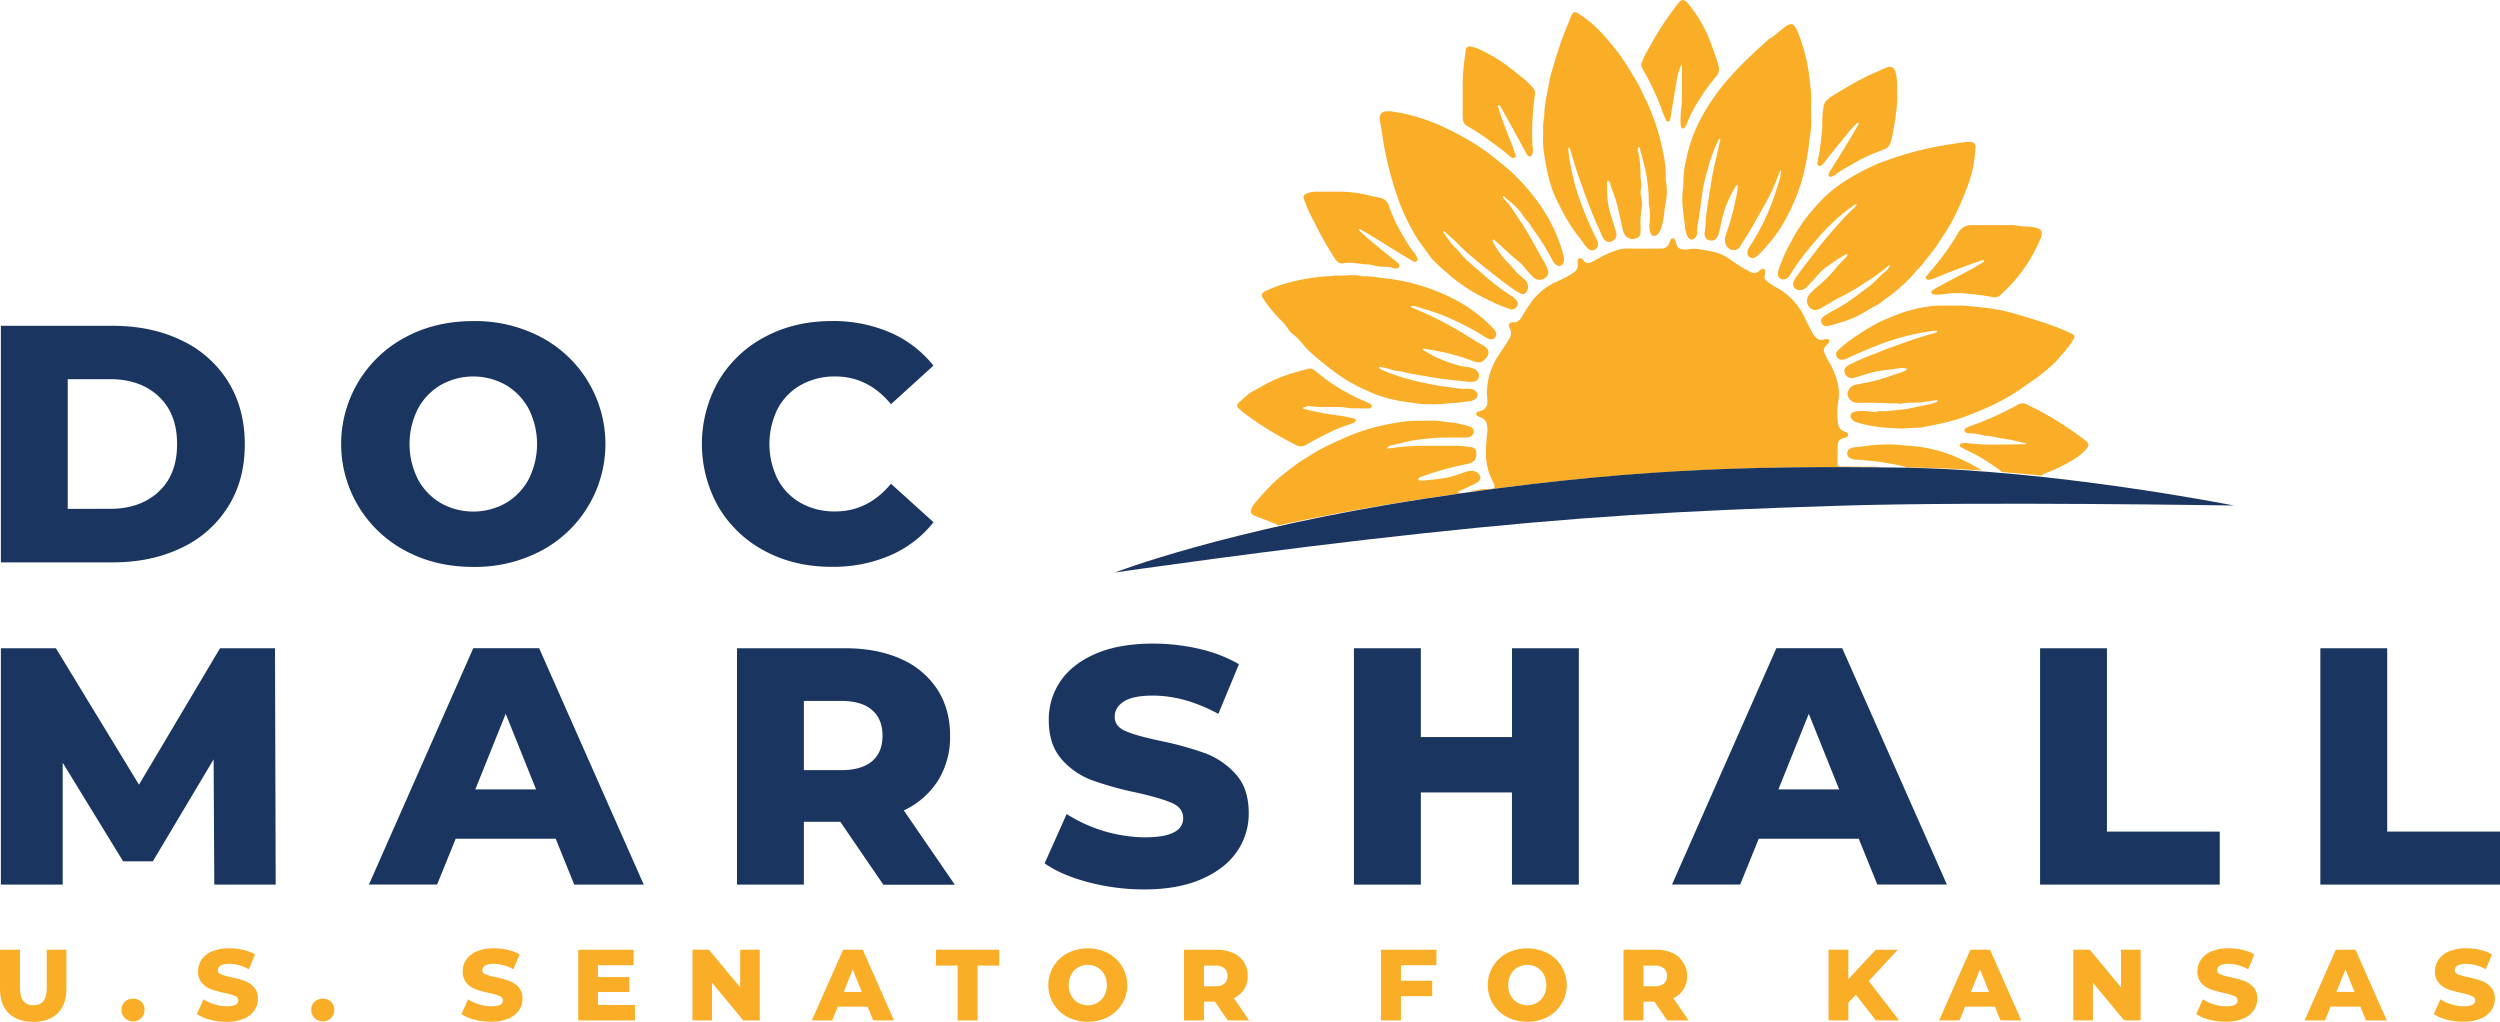 <svg xmlns="http://www.w3.org/2000/svg" id="Layer_1" data-name="Layer 1" viewBox="0 0 1200 490.48"><defs><style>.cls-1{fill:#faae27;}.cls-2{fill:#193560;}</style></defs><path class="cls-1" d="M951.52,225.86l-.47-.24c-2.59-1.5-5.16-3.07-7.88-4.32a76.75,76.75,0,0,0-10.47-4.25,67.12,67.12,0,0,0-17-3.12c-1,0-2-.18-3-.26-1.33-.12-2.65-.31-4-.32a80.39,80.39,0,0,0-11,.46c-2.41.31-4.83.7-7.26.86a5.55,5.55,0,0,0-2.54.75,2.58,2.58,0,0,0,0,4.42,6.64,6.64,0,0,0,2.18.75c.75.14,1.55,0,2.32.12,3.09.29,6.18.55,9.26.92,2.2.27,4.38.69,6.57,1.08,1.85.34,3.7.73,5.54,1.12a4.62,4.62,0,0,1,.92.43l-.27.14,2.79,0C928.51,224.58,940,225.09,951.52,225.86Z"></path><path class="cls-1" d="M902.89,224.28l-1.38-.18a16.87,16.87,0,0,0-2.66-.11c-4.33,0-8.66,0-13-.06-.88,0-1.77,0-2.66-.08a1.18,1.18,0,0,1-1.2-1.31q0-4.32.12-8.66a6.66,6.66,0,0,1,.11-1,2.74,2.74,0,0,1,1.75-2.25c.62-.24,1.26-.42,1.89-.65.89-.32,1.27-.76,1.23-1.36a1.41,1.41,0,0,0-1-1.21,1.66,1.66,0,0,0-.31-.12c-2.55-.69-3.53-2.62-3.66-5a38.56,38.56,0,0,1,.19-9.3c1.12-6-.44-11.44-3-16.72-.78-1.59-1.73-3.1-2.57-4.66-.36-.69-.66-1.41-1-2.12a3,3,0,0,1,.58-3.4c.45-.48.92-1,1.35-1.47s.55-1.21.28-1.5a1.5,1.5,0,0,0-1.22-.39,3.66,3.66,0,0,0-1,.16c-2.14.79-3.64-.16-4.9-1.77a8.35,8.35,0,0,1-.93-1.38c-1-2-2.08-3.92-3-5.92a34.47,34.47,0,0,0-4.36-7.46,32,32,0,0,0-10.14-8.5,30.94,30.94,0,0,1-4.63-3.23,2.1,2.1,0,0,1-.81-2.08,7.71,7.71,0,0,0,.29-2.62c-.12-.66-1-1.21-1.5-.87a18.85,18.85,0,0,0-1.87,1.35,2.69,2.69,0,0,1-2.81.48,21.19,21.19,0,0,1-2.12-1,82.49,82.49,0,0,1-9-5.69,19.82,19.82,0,0,0-6.6-3.07,67.69,67.69,0,0,0-7.51-1.44,16.25,16.25,0,0,0-5.94,0,5.47,5.47,0,0,1-3.27-.29,2.71,2.71,0,0,1-1.82-1.8c-.19-.63-.36-1.28-.58-1.91s-.48-1.32-1.29-1.3-1.06.71-1.33,1.32a9.47,9.47,0,0,0-.37.93,3.77,3.77,0,0,1-3.82,2.65c-1.44,0-2.88.07-4.33.06q-6,0-12-.06a15.52,15.52,0,0,0-5.23.87,47.46,47.46,0,0,0-8.49,3.8c-1.34.78-2.73,1.48-4.13,2.15a2.21,2.21,0,0,1-2.47-.42c-.82-.66-1.42-2.15-2.63-1.68-1.43.57-.72,2.14-.79,3.28a4.18,4.18,0,0,1-1.56,3.18,18.31,18.31,0,0,1-1.63,1.14,57.32,57.32,0,0,1-7.4,3.79,29.36,29.36,0,0,0-11.51,9.32,66.08,66.08,0,0,0-4.56,7c-1,1.87-2.39,3.2-4.73,3a2.17,2.17,0,0,0-.66.11,1.42,1.42,0,0,0-1,1.79,6.57,6.57,0,0,0,.49,1.23,4.5,4.5,0,0,1-.22,4.46q-.71,1.32-1.53,2.58c-1.14,1.77-2.37,3.49-3.48,5.28a34,34,0,0,0-4.64,9.91,31.57,31.57,0,0,0-1,11.85,5.91,5.91,0,0,1,0,1.33,4.12,4.12,0,0,1-3.32,4,12.41,12.41,0,0,0-1.56.52,1.06,1.06,0,0,0-.12,1.7,9.37,9.37,0,0,0,1.78.85,4.4,4.4,0,0,1,3.1,4,12.89,12.89,0,0,1,0,4,67.52,67.52,0,0,0-.51,8.63,28,28,0,0,0,3.1,13.83c1.8,3.68,1.38,3.89-2.38,3.9a22.64,22.64,0,0,0-6.23.82,25.64,25.64,0,0,1-7.55,1.09c-.13,0-.27-.25-.37-.41s.08-.21.16-.25c2.11-1,4.23-1.94,6.33-2.94a22.17,22.17,0,0,0,2.92-1.58,2.43,2.43,0,0,0,.43-4,4.09,4.09,0,0,0-2.92-1.41,7.79,7.79,0,0,0-3,.42c-1.27.42-2.54.8-3.79,1.26-5.27,2-10.82,2.36-16.33,2.93a12.18,12.18,0,0,1-2,0c-.51,0-1.06-.5-.9-.74a2,2,0,0,1,.66-.7,6.34,6.34,0,0,1,1.23-.5,149.29,149.29,0,0,1,21.81-6c3.11-.53,4.57-2.64,4.14-5.73a2.29,2.29,0,0,0-2.11-2.21A47.18,47.18,0,0,0,700,214c-5.88,0-11.77,0-17.65,0a108.19,108.19,0,0,0-15.25,1.18,14.53,14.53,0,0,1-1.62.08,6,6,0,0,1,3.54-1.76c3.68-.82,7.3-1.87,11.06-2.37A117.06,117.06,0,0,1,694.31,210c3,0,6,0,9,0a5.15,5.15,0,0,0,2.59-.49,2.65,2.65,0,0,0,1.47-2.43A2.15,2.15,0,0,0,706,205a13.62,13.62,0,0,0-2.19-.78c-1.51-.38-3-.66-4.54-1.06-2.17-.57-4.43-.38-6.6-.81a24.86,24.86,0,0,0-5.3-.44c-4.76.1-9.52-.12-14.29.57a115.48,115.48,0,0,0-13.69,2.72,104.27,104.27,0,0,0-15.93,5.82c-3,1.38-6.05,2.78-9,4.29-1.78.9-3.47,2-5.16,3-2.35,1.47-4.78,2.85-7,4.53-2.63,2-5.32,4-7.89,6.11-4.65,3.85-8.5,8.42-12.42,12.95a5.19,5.19,0,0,0-.55.83c-1.44,2.61-1.8,4,1.79,5.24,2.92,1.05,5.81,2.21,8.7,3.34a7.73,7.73,0,0,1,1.16.64.34.34,0,0,1,.14.28v.07c19.21-4.21,41.37-8.47,66.28-12.31C771.38,225.89,832.89,223.7,902.89,224.28Z"></path><path class="cls-1" d="M980.26,228.21a2.52,2.52,0,0,1,1.61-1.07,83.17,83.17,0,0,0,11.72-5.56,28.45,28.45,0,0,0,7.63-5.83c1.68-1.79,1.61-2.77-.3-4.39-.26-.22-.54-.4-.81-.6a159.71,159.71,0,0,0-20.08-13c-2.34-1.27-4.76-2.39-7.13-3.6a4.29,4.29,0,0,0-4.4.11,140.7,140.7,0,0,1-22.13,10,22.74,22.74,0,0,0-3,1.39c-.55.29-.47,1.34,0,1.74a3.11,3.11,0,0,0,1.87.6,21.24,21.24,0,0,1,7.2,1.14c3.35,0,6.54,1.12,9.83,1.52s6.72,1.42,10.08,2.09c.08,0,.14.15.21.25-.15.09-.31.26-.46.26-9-.07-18,.59-26.95-.46a7.79,7.79,0,0,0-4,.21c-.24.09-.41.47-.51.76a.67.67,0,0,0,.22.58c1.15.67,2.29,1.37,3.49,1.92a85.63,85.63,0,0,1,14,8.32c.55.38,1.09.77,1.62,1.18a5.78,5.78,0,0,1,.7.7.44.44,0,0,1,.06.1c6.53.51,13,1.1,19.42,1.74A.17.17,0,0,1,980.26,228.21Z"></path><path class="cls-1" d="M948.07,72.58a56.2,56.2,0,0,1-3.21,15.6A134,134,0,0,1,937.59,105c-2,4.09-4.69,7.79-7.1,11.64-2.24,3.59-5.13,6.68-7.62,10.08a19.48,19.48,0,0,1-1.54,1.75,23.18,23.18,0,0,0-1.62,1.67,57.21,57.21,0,0,1-8.44,8.46,45.24,45.24,0,0,1-4.66,3.75c-2,1.26-3.57,3-5.67,4.06-2.46,1.28-4.81,2.76-7.22,4.13-5,2.84-10.42,4.39-15.89,5.86a3.52,3.52,0,0,1-1.32.16,2.55,2.55,0,0,1-2.24-1.73,2.3,2.3,0,0,1,.55-2.47,6.45,6.45,0,0,1,1.31-1c1.32-.81,2.65-1.63,4-2.34a80.1,80.1,0,0,0,11.2-7.18c1.69-1.26,3.35-2.56,5.07-3.77,3.28-2.32,5.75-5.55,8.91-8A10.64,10.64,0,0,0,907,128c.11-.14.09-.39.13-.59-.19,0-.47-.09-.57,0a80.32,80.32,0,0,1-11.29,8.21,102.43,102.43,0,0,1-11.44,6.78c-3,1.43-5.8,3.27-8.69,4.92a14.91,14.91,0,0,1-2.06,1.07,3.73,3.73,0,0,1-4.33-.68,4.5,4.5,0,0,1-1.18-4.6,5.26,5.26,0,0,1,1.35-2.27c1-1,2-2.08,3.13-3a61.9,61.9,0,0,0,9.16-9.15c1.38-1.73,3-3.23,4.56-4.86a10.82,10.82,0,0,0,1-1.32.34.34,0,0,0,0-.31c-.17-.11-.44-.3-.55-.24-2,1.19-4,2.31-5.94,3.65-1.18.82-2.29,1.74-3.52,2.5a12,12,0,0,0-2.31,1.9c-2.13,2.24-4.23,4.53-6.3,6.84a7,7,0,0,1-2.56,2.08,3.94,3.94,0,0,1-2.6.18,2.79,2.79,0,0,1-2.07-3.85,9.51,9.51,0,0,1,1.28-2.31c1.76-2.42,3.52-4.85,5.36-7.2,3.55-4.55,7-9.23,10.79-13.52s7.41-8.57,11.57-12.43a12.33,12.33,0,0,0,1.25-1.52s0-.21-.08-.26a.32.32,0,0,0-.29-.06,56.3,56.3,0,0,0-4.89,3.43,109.79,109.79,0,0,0-10.51,9.72c-5.46,6.13-10.85,12.32-15.21,19.33-.52.85-1.1,1.67-1.69,2.48a2.93,2.93,0,0,1-2.3,1.15,2.42,2.42,0,0,1-2.81-2.53,7.16,7.16,0,0,1,.52-2.59,77.06,77.06,0,0,1,5.73-12.74,80,80,0,0,1,7.65-12.09c4.12-5.09,8.41-10,13.72-14A88.86,88.86,0,0,1,892.22,83c2.55-1.35,5.12-2.67,7.75-3.84,2.12-1,4.35-1.65,6.53-2.46a150.69,150.69,0,0,1,24.42-6.55c4.14-.8,8.32-1.35,12.49-2a10.67,10.67,0,0,1,2.33,0,2.38,2.38,0,0,1,2.49,2.84C948.2,71.48,948.12,72,948.07,72.58Z"></path><path class="cls-1" d="M666.53,53.27c2.4.41,4.82.72,7.2,1.23A94.57,94.57,0,0,1,690.81,60a144.89,144.89,0,0,1,17.32,9.2,90.69,90.69,0,0,1,10.75,7.85,99.19,99.19,0,0,1,10.67,9.5A113.35,113.35,0,0,1,737.48,96a83.83,83.83,0,0,1,5.82,8.89,78.57,78.57,0,0,1,7.07,17.19,8.56,8.56,0,0,1,.31,3.3,2.43,2.43,0,0,1-1.47,2.06,2,2,0,0,1-2.19-.22,7.59,7.59,0,0,1-2-2.61,118.72,118.72,0,0,0-6.13-10.29c-1.37-2.14-3.06-4.07-4.27-6.32a13.69,13.69,0,0,0-1.44-1.82c-.7-.86-1.44-1.69-2.06-2.61a28.78,28.78,0,0,0-6.57-7c-1-.74-1.81-1.62-2.72-2.42a.34.34,0,0,0-.31,0,1,1,0,0,0-.14.56,1.38,1.38,0,0,0,.36.55c3,3,5.16,6.64,7.53,10.12,3.89,5.7,7.1,11.78,10.42,17.81.48.87,1,1.71,1.53,2.57a16.24,16.24,0,0,1,1.75,4,2.89,2.89,0,0,1-1.14,3.51,4.23,4.23,0,0,1-5.75-.15,39.34,39.34,0,0,1-3.65-3.88,23.42,23.42,0,0,0-4.71-4.67,14.36,14.36,0,0,1-1.26-1.08l-8.6-7.84a4.12,4.12,0,0,0-.79-.6.85.85,0,0,0-.57.09c-.06,0-.08.19-.09.29a.68.68,0,0,0,.06.32,41.54,41.54,0,0,0,6.56,9.58,49.69,49.69,0,0,1,4.25,4.68,19.26,19.26,0,0,0,2.42,2.26,34.22,34.22,0,0,1,2.89,2.75,4.47,4.47,0,0,1-.21,5.54,1.9,1.9,0,0,1-2.13.51,17.48,17.48,0,0,1-2.32-1.28c-4.19-2.72-8.11-5.82-12-8.9-3.22-2.53-6.44-5.08-9.54-7.76a72.76,72.76,0,0,1-5.87-5.39c-2.26-2.42-4.87-4.52-7.33-6.75a.32.32,0,0,0-.31-.06.33.33,0,0,0-.13.55c2,2.67,3.67,5.56,6.19,7.8a26.79,26.79,0,0,1,2,2.26,42,42,0,0,0,2.92,3.18c3.06,2.74,6.19,5.39,9.27,8.1a120.66,120.66,0,0,0,11.69,8.8,14.64,14.64,0,0,1,3.08,2.52,2.19,2.19,0,0,1,.35,2.75c-.79,1.25-1.9,2-3,1.58a60.51,60.51,0,0,1-6.54-2.46c-3.62-1.68-7.25-3.37-10.71-5.36a76,76,0,0,1-13.22-9.49,79,79,0,0,1-6.61-6.06,16.47,16.47,0,0,1-1.75-2c-1.72-2.72-3.89-5.11-5.61-7.85a93.66,93.66,0,0,1-9.1-18.08,171.31,171.31,0,0,1-5.05-16.54,151.49,151.49,0,0,1-3.28-16.64c-.23-1.76-.58-3.51-.87-5.26a14.55,14.55,0,0,1-.26-2,3,3,0,0,1,3-3.25c.44,0,.89,0,1.33,0Z"></path><path class="cls-1" d="M936,146.68h4c4.44,0,8.83.67,13.24,1.08a83.7,83.7,0,0,1,15.91,3.43c8.19,2.43,16.39,4.84,24.17,8.46.5.24,1,.43,1.5.71a1.64,1.64,0,0,1,.61,2.31,39.49,39.49,0,0,1-4.33,5.89c-1,1.18-2,2.36-3,3.52a24,24,0,0,1-1.82,1.94,85.67,85.67,0,0,1-9.43,7.89c-2.76,1.85-5.45,3.82-8.21,5.68a99,99,0,0,1-16.12,8.62c-2.64,1.14-5.31,2.22-8,3.27-7.18,2.82-14.69,4.29-22.22,5.68a19.64,19.64,0,0,1-2.32.16l-7,.37a1.84,1.84,0,0,1-.33,0c-3.1-.17-6.21-.25-9.29-.55-2.54-.25-5-.71-7.55-1.19-1.63-.32-3.22-.83-4.81-1.3a4.51,4.51,0,0,1-2.36-1.76,1.9,1.9,0,0,1,.6-2.86,6,6,0,0,1,2.56-.67,23.67,23.67,0,0,1,5.64.18,8.54,8.54,0,0,0,3.63,0,6.15,6.15,0,0,1,1.65-.19c3.57.2,7.06-.6,10.6-.79a22.92,22.92,0,0,0,3.28-.55c3.37-.68,6.74-1.35,10.1-2.1a23.75,23.75,0,0,0,3.15-1.05c.14,0,.2-.34.29-.53a6.19,6.19,0,0,0-.6-.23.91.91,0,0,0-.33,0c-2.52.36-5,.75-7.57,1.06a30.5,30.5,0,0,1-3.32.16,23.57,23.57,0,0,0-5.3.37,3.3,3.3,0,0,1-1.32.1c-2-.41-4-.1-6-.22-4.66-.29-9.32-.3-14-.21a4.67,4.67,0,0,1-4.62-3.14,2.74,2.74,0,0,1-.08-2.26,4.88,4.88,0,0,1,3.52-3.24c1-.21,2-.43,2.94-.6a80.61,80.61,0,0,0,13.83-3.61c2-.71,4-1.31,6-2a14.68,14.68,0,0,0,2-1.07c.06,0,.07-.2,0-.29a.36.36,0,0,0-.17-.24,8.4,8.4,0,0,0-3.63-.11c-3.83.59-7.71.81-11.51,1.64-2.62.57-5.12,1.45-7.67,2.22a24.15,24.15,0,0,1-2.88.81,3.71,3.71,0,0,1-3.83-2.06,2.73,2.73,0,0,1,.61-3.34,8.33,8.33,0,0,1,2-1.24,102.6,102.6,0,0,1,11.91-5.11c.74-.24,1.42-.62,2.15-.9,2-.76,3.93-1.53,5.91-2.24,6.78-2.46,13.58-4.86,20.54-6.76a3.72,3.72,0,0,0,.92-.38c.13-.09.17-.32.23-.5a.51.51,0,0,0-.28-.15,9.11,9.11,0,0,0-1.65,0,115.3,115.3,0,0,0-22.61,5.43q-9.4,3.39-18.42,7.65a6.46,6.46,0,0,1-2.52.79,2.75,2.75,0,0,1-2.77-1.47,2.45,2.45,0,0,1,.56-3,59.44,59.44,0,0,1,5.61-4.68,123.91,123.91,0,0,1,12.34-7.87,85.76,85.76,0,0,1,7.87-3.6,70.41,70.41,0,0,1,19.23-5.13c2.86-.3,5.76-.19,8.65-.26Z"></path><path class="cls-1" d="M854.7,81.7A33.25,33.25,0,0,0,852.89,86a96.24,96.24,0,0,1-6,12.6c-2.15,3.62-4.11,7.36-6.25,11-1.68,2.87-3.52,5.65-5.26,8.49a3.42,3.42,0,0,1-3.56,1.93,4.14,4.14,0,0,1-3.48-2.74,6,6,0,0,1-.17-3.61,26.8,26.8,0,0,1,.89-2.85,123,123,0,0,0,5.18-21.32.72.72,0,0,0-.18-.59c-.35-.2-.65.05-.82.34a52.62,52.62,0,0,0-6.73,16.2c-.41,2-.85,3.9-1.3,5.85a13.1,13.1,0,0,1-.58,1.91,3.52,3.52,0,0,1-4.35,2.11,2.44,2.44,0,0,1-1.53-1.19,3.8,3.8,0,0,1-.48-2.88,35.45,35.45,0,0,0,.49-5.62c.19-2.43.54-4.85.9-7.26.52-3.51,1.12-7,1.67-10.51q.92-5.76,2.27-11.42c.78-3.23,1.48-6.48,2.21-9.7-.71-.41-.81.18-1,.49a74.68,74.68,0,0,0-4.68,12.45c-.85,3-1.68,6-2.35,9-.5,2.27-.66,4.6-1.06,6.9-.68,3.93-.93,7.92-1.8,11.83a25.78,25.78,0,0,0-.26,4.32,3.73,3.73,0,0,1-1.5,2.85,1.69,1.69,0,0,1-2.39-.14,4.77,4.77,0,0,1-.93-1.36,13.51,13.51,0,0,1-1-3.48c-.22-3-.71-5.94-1-8.93a41,41,0,0,1,0-10.26A13.1,13.1,0,0,0,808,87.7a47.39,47.39,0,0,1,1.31-10.87,73.31,73.31,0,0,1,4.41-14.28,81.74,81.74,0,0,1,5-9.75A99.42,99.42,0,0,1,828.64,39a155.8,155.8,0,0,1,10.78-11.32c3-2.93,6.18-5.73,9.28-8.58a2.59,2.59,0,0,1,.51-.43c2.79-1.45,4.9-3.8,7.4-5.63,3-2.23,4.27-2,5.89,1.35.34.69.62,1.42.9,2.14a87.86,87.86,0,0,1,4.07,14.05c.43,2.06.78,4.14,1,6.24.42,3.85,1.07,7.68.9,11.59-.12,3,0,6,0,9a41.93,41.93,0,0,1-.61,8.29c-.43,2.17-.46,4.42-.86,6.58A130.06,130.06,0,0,1,865.07,86a95,95,0,0,1-7.56,18.45,62.29,62.29,0,0,1-8.4,12.35,67.36,67.36,0,0,1-4.68,5.17,14.76,14.76,0,0,1-1.82,1.44,2.19,2.19,0,0,1-2.51.19,2.72,2.72,0,0,1-1.34-2.83,3.68,3.68,0,0,1,.41-1.25c.36-.69.79-1.34,1.21-2a108.91,108.91,0,0,0,10.49-21.13C852,93.25,853,90.08,854,86.9c.48-1.58.7-3.24,1-4.87C855.05,82,854.9,81.9,854.7,81.7Z"></path><path class="cls-1" d="M740.67,66.2c.11-4-.21-7,.57-10-.09-5.49,1.37-10.76,2.24-16.12a48.91,48.91,0,0,1,1.39-5.83q1.68-5.74,3.52-11.45c1.25-3.91,2.72-7.74,4.35-11.51.44-1,.76-2.09,1.19-3.11a10.77,10.77,0,0,1,.94-1.74,1.51,1.51,0,0,1,1.8-.47,16.75,16.75,0,0,1,2,1.21,58.62,58.62,0,0,1,11,9.59c2.36,2.79,4.81,5.5,7,8.44,3.34,4.45,6.14,9.22,9,14a34,34,0,0,1,2,3.85c1,2.22,2.16,4.37,3.16,6.59a104.92,104.92,0,0,1,7.37,23.11,52.2,52.2,0,0,1,1.37,13.19,4.21,4.21,0,0,0,.07,1,28,28,0,0,1-.2,10.91c-.68,3.59-.73,7.29-1.84,10.81a9.93,9.93,0,0,1-1.5,3.31,5.84,5.84,0,0,1-.92.94,1.9,1.9,0,0,1-2.82-.77,9.49,9.49,0,0,1-.65-4.56,28.07,28.07,0,0,0-.18-9.28A12.8,12.8,0,0,1,791.4,96a75.76,75.76,0,0,0-3-20c-.32-1.18-.58-2.37-1-3.53-.21-.67,0-1.63-1-1.85a2.65,2.65,0,0,0-.08,2.25A50.47,50.47,0,0,1,787.46,84a12,12,0,0,0,.12,2.33,12,12,0,0,1,0,4.62,8.55,8.55,0,0,0,.18,3.3,19.85,19.85,0,0,1,.07,7,37.32,37.32,0,0,0-.32,8,17.35,17.35,0,0,1-.16,3,2.65,2.65,0,0,1-1.62,2,4.58,4.58,0,0,1-6.33-2.46,22,22,0,0,1-.75-2.9c-.64-2.81-1.26-5.63-1.9-8.44a70.59,70.59,0,0,0-3.34-10.45c-.46-1.16-.32-2.65-1.7-3.35-.67,1.25-.25,2.59-.32,3.89a39.26,39.26,0,0,0,2.05,13.42c.77,2.55,1.59,5.08,2.28,7.65a3.32,3.32,0,0,1-1.65,4,3,3,0,0,1-4.14-.76,11.82,11.82,0,0,1-1.09-2c-1.4-3.14-2.84-6.27-4.15-9.45s-2.58-6.61-3.84-9.93c-.51-1.35-.92-2.73-1.43-4.08-2.14-5.6-3.92-11.32-5.52-17.1a11.6,11.6,0,0,0-.44-1.25.47.47,0,0,0-.22-.22c-.22-.08-.39,0-.39.34a10.23,10.23,0,0,0,0,1.66,110.3,110.3,0,0,0,6.53,26.08c2.07,5.39,4.36,10.68,6.92,15.86a10.18,10.18,0,0,1,.55,1.21,3.14,3.14,0,0,1-.88,3.62,2.78,2.78,0,0,1-3.65-.26,10.72,10.72,0,0,1-2.2-2.47c-.86-1.44-2-2.68-2.93-4a84.6,84.6,0,0,1-6.36-9.76q-2.43-4.55-4.59-9.23A55.94,55.94,0,0,1,742.86,83c-.89-3.77-1.45-7.63-2-11.48A43.69,43.69,0,0,1,740.67,66.2Z"></path><path class="cls-1" d="M686.53,194c-4.09.21-8.12-.59-12.19-1.16a65.35,65.35,0,0,1-13.22-3.26c-2.19-.79-4.3-1.77-6.43-2.73a75.14,75.14,0,0,1-11-6.12c-2.49-1.67-4.86-3.5-7.21-5.36s-4.82-3.91-7.14-6a33.27,33.27,0,0,1-3.69-3.82,31.36,31.36,0,0,0-5.37-5.43,7.67,7.67,0,0,1-2-2.23,26.23,26.23,0,0,0-3.83-4.58,68.31,68.31,0,0,1-7.8-9.5c-1.27-1.87-1.6-3.06,1.28-4.35,1.93-.86,3.9-1.62,5.87-2.36A88.1,88.1,0,0,1,630,133.36a47.39,47.39,0,0,1,7.61-.75c.77,0,1.55-.13,2.32-.21a6.12,6.12,0,0,1,1.31-.2c4,.46,8-.73,11.92.3a8.74,8.74,0,0,0,2,.12,34.1,34.1,0,0,1,6,.53c2.17.41,4.41.46,6.6.79a96.41,96.41,0,0,1,31.18,10.14,72.89,72.89,0,0,1,11.07,7.36,61.86,61.86,0,0,1,6.38,5.83,9.26,9.26,0,0,1,1.42,1.83,2.41,2.41,0,0,1-.16,2.81,2.38,2.38,0,0,1-2.68.87,7.13,7.13,0,0,1-1.79-.84,137,137,0,0,0-17.93-9.48c-5-2.24-10.22-3.67-15.4-5.3a4.48,4.48,0,0,0-2.29-.29.41.41,0,0,0-.25.2.33.33,0,0,0,.07.31,10,10,0,0,0,1.17.61,164.71,164.71,0,0,1,19.13,9.31c4.84,2.73,9.47,5.79,14.26,8.58.29.17.58.34.85.53,1.94,1.42,2.23,3.21.77,5.17a9.43,9.43,0,0,1-1.65,1.63,3.25,3.25,0,0,1-2.82.65,14,14,0,0,1-2.24-.63,97.18,97.18,0,0,0-17-4.75c-2.17-.44-4.36-.78-6.55-1.15a.3.3,0,0,0-.4.34.37.37,0,0,0,.15.27c1.91,1.12,3.79,2.32,5.77,3.32A69.72,69.72,0,0,0,701,175.64a14.52,14.52,0,0,0,2.63.39,14.63,14.63,0,0,1,3.85,1,3.82,3.82,0,0,1,2.12,2,2.9,2.9,0,0,1-2.3,4.21,18.28,18.28,0,0,1-4-.16c-1.43-.22-2.87-.27-4.3-.43-4-.46-7.93-.92-11.86-1.59-5-.86-10.08-1.6-15-2.87-2.93-.06-5.59-1.37-8.44-1.82-.21,0-.42-.13-.64-.16-.41-.05-.91-.28-1.12.24,0,.13.34.53.6.67a18.48,18.48,0,0,0,2.1,1,89.87,89.87,0,0,0,10.06,3.49,143.3,143.3,0,0,0,19.2,4c3.39.46,6.79,1.17,10.25,1a12,12,0,0,1,2,.1,3.82,3.82,0,0,1,2.08,1,2.27,2.27,0,0,1-.25,3.9,5.82,5.82,0,0,1-2.78,1c-2.54.29-5.06.72-7.61.84C693.87,193.68,690.24,194.25,686.53,194Z"></path><path class="cls-1" d="M625.31,195.73c.3.57.89.63,1.41.75a119.47,119.47,0,0,0,15.36,2.9c2.75.31,5.45,1,8.16,1.56a1,1,0,0,1,.61.71c0,.25-.19.59-.37.84a1.36,1.36,0,0,1-.57.34,28.58,28.58,0,0,1-2.78,1.09,69.86,69.86,0,0,0-11,4.66c-3.09,1.5-6.11,3.17-9.1,4.84a4.75,4.75,0,0,1-5,.2c-3-1.67-6.11-3.17-9.06-4.94A149.46,149.46,0,0,1,596.83,198a29,29,0,0,1-2.49-2.2,1.58,1.58,0,0,1-.11-2.13,3.05,3.05,0,0,1,.43-.51c2.31-1.89,4.32-4.13,7-5.52,2-1,3.88-2.17,5.82-3.24a72.36,72.36,0,0,1,13.87-5.58c2.12-.66,4.29-1.15,6.42-1.75a3.23,3.23,0,0,1,3.1.66c2.35,1.86,4.7,3.73,7.14,5.46a91.3,91.3,0,0,0,17.48,9.58,24,24,0,0,1,2.38,1.19,1.08,1.08,0,0,1,.56,1.11,1.38,1.38,0,0,1-1.16,1,8.18,8.18,0,0,1-1,0L650,196a13.89,13.89,0,0,1-2.33-.11c-3.63-.71-7.3-.48-10.95-.52a48.31,48.31,0,0,1-7.31-.34C627.83,194.78,627.81,194.86,625.31,195.73Z"></path><path class="cls-1" d="M956.35,108.05h9a11.91,11.91,0,0,1,2.32.17,29,29,0,0,0,6,.54,14.81,14.81,0,0,1,4.56.88,2.4,2.4,0,0,1,1.78,2.81,5.78,5.78,0,0,1-.27,1.3c-.17.52-.41,1-.62,1.54a74.52,74.52,0,0,1-13.19,20.61c-1.69,1.92-3.62,3.57-5.38,5.4a4.27,4.27,0,0,1-4.25,1.26,116.92,116.92,0,0,0-12.51-1.62,34.58,34.58,0,0,0-10,.18,23,23,0,0,1-5.3.22c-.56,0-1.15-.13-1.36-.75a1.16,1.16,0,0,1,.65-1.37c.75-.49,1.49-1,2.27-1.39,5.37-2.87,10.76-5.71,16.13-8.6,2-1.1,4-2.32,6-3.51a.59.59,0,0,0,.16-.56.7.7,0,0,0-.56-.26,6.25,6.25,0,0,0-1.28.29c-6.91,2.43-13.75,5-20.52,7.79a13.83,13.83,0,0,1-4.44,1.34,1.33,1.33,0,0,1-.86-.38,1,1,0,0,1-.11-1.23,6.41,6.41,0,0,1,.8-1.06,126.71,126.71,0,0,0,14.54-19.79,6.93,6.93,0,0,1,6.46-3.79c3.33,0,6.65,0,10,0Z"></path><path class="cls-1" d="M910.66,44.51c.24,5.57-.69,11.15-1.6,16.73-.29,1.75-.62,3.5-1,5.23a15.74,15.74,0,0,1-.84,2.51,4.36,4.36,0,0,1-2.79,2.67c-.84.27-1.63.7-2.47,1-6.61,2.38-12.65,5.89-18.63,9.51-.56.34-1.05.82-1.6,1.19s-1.31.83-2,1.19c-.86.45-1.57.41-1.83,0a1.52,1.52,0,0,1,.07-1.57c.32-.59.68-1.15,1-1.72,2.11-3.38,4.25-6.75,6.33-10.16,2.31-3.79,4.55-7.62,6.81-11.44a.68.68,0,0,0,0-.59c-.06-.09-.41-.08-.55,0a4.61,4.61,0,0,0-.77.63A45.77,45.77,0,0,0,887,63.85c-3.65,4.6-7.53,9-11,13.76a12.15,12.15,0,0,1-1.62,1.67,1.26,1.26,0,0,1-1.53.21,1.23,1.23,0,0,1-.47-1.17c.1-.77.18-1.54.35-2.3,1-4.22,1.23-8.55,1.82-12.83a27.74,27.74,0,0,0,.13-4.65,45.47,45.47,0,0,1,.62-7.28,4.88,4.88,0,0,1,1.63-3.18,15,15,0,0,1,2-1.7c7.2-4.38,14.39-8.78,22.23-12,1-.42,2-1,3-1.4a12.76,12.76,0,0,1,1.86-.72,2.81,2.81,0,0,1,3.79,2.21,22.67,22.67,0,0,1,.79,5.25C910.65,41.28,910.66,42.84,910.66,44.51Z"></path><path class="cls-1" d="M639.22,92c.89,0,1.78,0,2.66,0A61.22,61.22,0,0,1,658,94c1.41.32,2.82.63,4.23.9a5.51,5.51,0,0,1,4.48,4c2.39,7.09,6.07,13.52,10.1,19.78a19.23,19.23,0,0,0,1.63,2.09,10.94,10.94,0,0,1,1.72,2.83c.35.81.28,1.53-.19,1.84a1.41,1.41,0,0,1-1.56,0c-1.63-.94-3.28-1.85-4.89-2.84-5.09-3.14-10.16-6.32-15.26-9.46-1.69-1-3.45-2-5.19-3-.26-.15-.61-.41-.8,0-.06.13.13.41.27.56a70.42,70.42,0,0,0,7.22,6.37c3.64,3.07,7.38,6,11.08,9a5.23,5.23,0,0,1,.49.45,1.22,1.22,0,0,1,.35,1.21,1.45,1.45,0,0,1-1.11,1.12,3,3,0,0,1-1.61-.1,11.75,11.75,0,0,0-4.58-.7,21,21,0,0,1-4.93-.63,9.07,9.07,0,0,0-1.94-.45c-4.31,0-8.56-1.42-12.91-.58a2.81,2.81,0,0,1-2.7-.92,10.84,10.84,0,0,1-1.3-1.5c-2.76-4.41-5.45-8.87-7.81-13.51-1.51-3-3.08-5.9-4.49-8.9-.94-2-1.72-4.09-2.46-6.17-.4-1.12.07-1.9,1.21-2.38a11.53,11.53,0,0,1,4.52-1h7.65Z"></path><path class="cls-1" d="M807.2,30.69a27,27,0,0,0-2.45,8.46c-.87,4.91-1.67,9.84-2.48,14.76-.2,1.2-.32,2.41-.55,3.6a1,1,0,0,1-.94.82,1,1,0,0,1-1.07-.62c-.63-1.41-1.26-2.83-1.79-4.29A114.41,114.41,0,0,0,789.53,35c-2.31-4.06-2.1-3.57-.33-7.7.83-1.92,2-3.7,3-5.55a149.09,149.09,0,0,1,13-19.7c1.62-2.13,2.72-3.11,5.16-.25a63.66,63.66,0,0,1,10.73,18.64c1.39,3.62,2.7,7.27,3.76,11a5.17,5.17,0,0,1-1.1,5.24,87.24,87.24,0,0,0-8,11A61,61,0,0,0,810,58.55a7.46,7.46,0,0,1-1.57,2.9c-.37.36-1.28.22-1.42-.28a6,6,0,0,1-.31-1.6,47.91,47.91,0,0,1,.4-8.63,18.35,18.35,0,0,0,.22-3.32c0-5.22,0-10.43,0-15.65A11.13,11.13,0,0,0,807.2,30.69Z"></path><path class="cls-1" d="M719.2,50.44c-.37.42-.12.84,0,1.25,1.81,6.06,4.2,11.9,6.55,17.77.65,1.64,1.18,3.34,1.73,5a1.11,1.11,0,0,1-.36,1.21,1.14,1.14,0,0,1-1.25.11,6.35,6.35,0,0,1-1.36-.94,84.24,84.24,0,0,0-8.14-6.31,107.64,107.64,0,0,0-12.18-8.09,3.7,3.7,0,0,1-2-3.21c-.07-.88-.1-1.77-.11-2.66,0-5,0-10,0-15a92.73,92.73,0,0,1,1.11-12.56c.14-1.1.23-2.21.42-3.29a1.69,1.69,0,0,1,2-1.39,13.28,13.28,0,0,1,4.14,1.18,84.37,84.37,0,0,1,11.86,6.68c3.53,2.52,6.87,5.24,10.23,8a51.13,51.13,0,0,1,3.79,3.72,4.06,4.06,0,0,1,1.12,3.67,128.54,128.54,0,0,0-1.23,22.86c0,1,.16,2,.25,3a6.36,6.36,0,0,1-.42,2.93,1.18,1.18,0,0,1-1.93.35,6.15,6.15,0,0,1-.78-1.06c-1.59-2.92-3.15-5.86-4.76-8.77q-3.52-6.4-7.1-12.79C720.34,51.45,720.07,50.66,719.2,50.44Z"></path><path class="cls-2" d="M535.11,274.81s53.55-20.74,148.06-35.31,155.63-16,229-15.05,160.09,18.2,160.09,18.2-122.47-2-189,.09C806.36,245.14,757.46,248,683.07,256,612.64,263.52,535.11,274.81,535.11,274.81Z"></path><path class="cls-2" d="M.42,156.39H54.07q18.65,0,33.07,7a52.5,52.5,0,0,1,22.36,19.78q7.95,12.8,8,30t-8,30a52.48,52.48,0,0,1-22.36,19.77q-14.43,7-33.07,7H.42Zm52.36,87.85q14.58,0,23.42-8.26T85,213.12q0-14.58-8.83-22.85T52.78,182H32.51v62.24Z"></path><path class="cls-2" d="M194.84,264.5a58,58,0,0,1,0-102.76q14.34-7.62,32.34-7.62a67.83,67.83,0,0,1,32.33,7.62,58,58,0,0,1,0,102.76,67.83,67.83,0,0,1-32.33,7.62Q209.18,272.12,194.84,264.5Zm47.9-23a29.15,29.15,0,0,0,11-11.43,37.45,37.45,0,0,0,0-33.88,29.19,29.19,0,0,0-11-11.42,31.85,31.85,0,0,0-31.12,0,29.15,29.15,0,0,0-11,11.42,37.45,37.45,0,0,0,0,33.88,29.11,29.11,0,0,0,11,11.43,31.92,31.92,0,0,0,31.12,0Z"></path><path class="cls-2" d="M367.3,264.58a56.28,56.28,0,0,1-22.29-21,61.36,61.36,0,0,1,0-60.94,56.28,56.28,0,0,1,22.29-21q14.18-7.54,32-7.54a68.78,68.78,0,0,1,28,5.51,54,54,0,0,1,20.75,15.89L427.67,194q-11-13.29-26.74-13.3a33,33,0,0,0-16.45,4.06,28.16,28.16,0,0,0-11.19,11.42,38.13,38.13,0,0,0,0,33.88,28.12,28.12,0,0,0,11.19,11.43,33,33,0,0,0,16.45,4q15.72,0,26.74-13.29l20.43,18.47a53.89,53.89,0,0,1-20.75,15.89,68.78,68.78,0,0,1-28,5.51Q381.48,272.12,367.3,264.58Z"></path><path class="cls-2" d="M102.86,424.62l-.32-60.13L73.36,413.44H59.1l-29-47.33v58.51H.42V311.16H26.84l39.87,65.48,38.9-65.48H132l.33,113.46Z"></path><path class="cls-2" d="M266.73,402.58h-48l-8.92,22H177.09l50.09-113.46h31.6L309,424.62H275.64Zm-9.41-23.67-14.58-36.3-14.59,36.3Z"></path><path class="cls-2" d="M403.36,394.47h-17.5v30.15h-32.1V311.16h51.87q15.4,0,26.75,5.11a39.66,39.66,0,0,1,17.5,14.58q6.17,9.5,6.16,22.29a39.6,39.6,0,0,1-5.75,21.48A39,39,0,0,1,433.83,389l24.48,35.66H424Zm15.24-53.65q-5-4.38-14.91-4.38H385.86v33.23h17.83q9.88,0,14.91-4.29t5-12.24Q423.62,345.21,418.6,340.82Z"></path><path class="cls-2" d="M522.49,423.49q-13-3.4-21.07-9.08L512,390.74a71.69,71.69,0,0,0,37.44,11.19q18.48,0,18.48-9.24,0-4.86-5.27-7.21t-16.94-5a161.22,161.22,0,0,1-21.39-5.91,36,36,0,0,1-14.75-10.13q-6.16-7-6.16-18.81A32.58,32.58,0,0,1,509,327q5.67-8.34,16.94-13.21t27.63-4.86a97.79,97.79,0,0,1,22,2.51,67.78,67.78,0,0,1,19.12,7.38l-9.88,23.83q-16.21-8.76-31.45-8.76-9.57,0-13.94,2.84c-2.92,1.89-4.37,4.35-4.37,7.37s1.72,5.3,5.18,6.81,9,3.08,16.7,4.7a156.31,156.31,0,0,1,21.47,5.92,37.09,37.09,0,0,1,14.75,10.05q6.24,6.88,6.24,18.72a32,32,0,0,1-5.67,18.48q-5.67,8.26-17,13.2t-27.55,4.95A105.35,105.35,0,0,1,522.49,423.49Z"></path><path class="cls-2" d="M757.84,311.16V424.62h-32.1V380.37H682v44.25H649.89V311.16H682v42.63h43.76V311.16Z"></path><path class="cls-2" d="M892.2,402.58h-48l-8.92,22H802.57l50.09-113.46h31.6l50.25,113.46H901.12Zm-9.4-23.67-14.58-36.3-14.59,36.3Z"></path><path class="cls-2" d="M979.24,311.16h32.1v88h54.13v25.45H979.24Z"></path><path class="cls-2" d="M1113.77,311.16h32.09v88H1200v25.45h-86.23Z"></path><path class="cls-1" d="M4.19,486.36Q0,482.24,0,474.68v-18.8H9.6v18.51q0,8.14,6.44,8.14t6.4-8.14V455.88h9.45v18.8q0,7.56-4.19,11.68t-11.76,4.12Q8.38,490.48,4.19,486.36Z"></path><path class="cls-1" d="M59.9,488.69a5.65,5.65,0,0,1,0-7.86,6,6,0,0,1,7.92,0,5.25,5.25,0,0,1,1.55,3.93,5.34,5.34,0,0,1-1.57,3.93,5.78,5.78,0,0,1-7.88,0Z"></path><path class="cls-1" d="M100.8,489.46a19.81,19.81,0,0,1-6.3-2.71l3.15-7.08a20.36,20.36,0,0,0,5.28,2.42,20,20,0,0,0,5.92.93c3.68,0,5.52-.93,5.52-2.77a2.27,2.27,0,0,0-1.57-2.15,29.06,29.06,0,0,0-5.07-1.48,48.94,48.94,0,0,1-6.4-1.77,10.79,10.79,0,0,1-4.41-3,8.22,8.22,0,0,1-1.84-5.62,9.76,9.76,0,0,1,1.7-5.6,11.4,11.4,0,0,1,5.06-4,20.86,20.86,0,0,1,8.27-1.45,29.21,29.21,0,0,1,6.59.75,20.22,20.22,0,0,1,5.72,2.2l-3,7.13a19.71,19.71,0,0,0-9.4-2.62,7.83,7.83,0,0,0-4.17.85,2.54,2.54,0,0,0-1.31,2.2,2.19,2.19,0,0,0,1.55,2,28.17,28.17,0,0,0,5,1.4,46.37,46.37,0,0,1,6.42,1.77,11.18,11.18,0,0,1,4.42,3,8,8,0,0,1,1.86,5.6,9.48,9.48,0,0,1-1.7,5.52A11.49,11.49,0,0,1,117,489a20.54,20.54,0,0,1-8.24,1.48A31.33,31.33,0,0,1,100.8,489.46Z"></path><path class="cls-1" d="M151,488.69a5.25,5.25,0,0,1-1.6-3.93,5.19,5.19,0,0,1,1.57-3.93,6,6,0,0,1,7.93,0,5.25,5.25,0,0,1,1.55,3.93,5.31,5.31,0,0,1-1.58,3.93,5.77,5.77,0,0,1-7.87,0Z"></path><path class="cls-1" d="M227.82,489.46a19.61,19.61,0,0,1-6.3-2.71l3.15-7.08a20.36,20.36,0,0,0,5.28,2.42,19.94,19.94,0,0,0,5.91.93c3.69,0,5.53-.93,5.53-2.77a2.28,2.28,0,0,0-1.58-2.15,28.89,28.89,0,0,0-5.06-1.48,48.94,48.94,0,0,1-6.4-1.77,10.79,10.79,0,0,1-4.41-3,8.17,8.17,0,0,1-1.84-5.62,9.76,9.76,0,0,1,1.7-5.6,11.4,11.4,0,0,1,5.06-4,20.85,20.85,0,0,1,8.26-1.45,29.3,29.3,0,0,1,6.6.75,20,20,0,0,1,5.71,2.2l-3,7.13a19.71,19.71,0,0,0-9.4-2.62,7.83,7.83,0,0,0-4.17.85,2.54,2.54,0,0,0-1.31,2.2,2.19,2.19,0,0,0,1.55,2,27.91,27.91,0,0,0,5,1.4,46.37,46.37,0,0,1,6.42,1.77,11.08,11.08,0,0,1,4.41,3,8,8,0,0,1,1.87,5.6,9.55,9.55,0,0,1-1.7,5.52,11.46,11.46,0,0,1-5.09,3.95,20.46,20.46,0,0,1-8.23,1.48A31.28,31.28,0,0,1,227.82,489.46Z"></path><path class="cls-1" d="M304.78,482.39v7.41H277.54V455.88h26.61v7.41H287V469h15.07v7.17H287v6.21Z"></path><path class="cls-1" d="M364.68,455.88V489.8h-7.9l-15-18.08V489.8h-9.4V455.88h7.9l15,18.07V455.88Z"></path><path class="cls-1" d="M416.48,483.21H402.14l-2.67,6.59h-9.79l15-33.92h9.45l15,33.92h-10Zm-2.81-7.08-4.36-10.85L405,476.13Z"></path><path class="cls-1" d="M459.66,463.48H449.24v-7.6h30.39v7.6H469.26V489.8h-9.6Z"></path><path class="cls-1" d="M512.46,488.2a17.35,17.35,0,0,1,0-30.72,21.65,21.65,0,0,1,19.34,0,17.34,17.34,0,0,1,0,30.72,21.65,21.65,0,0,1-19.34,0Zm14.33-6.88a8.81,8.81,0,0,0,3.29-3.42,11.21,11.21,0,0,0,0-10.13,8.78,8.78,0,0,0-3.29-3.41,9.56,9.56,0,0,0-9.31,0,8.64,8.64,0,0,0-3.29,3.41,11.12,11.12,0,0,0,0,10.13,8.67,8.67,0,0,0,3.29,3.42,9.56,9.56,0,0,0,9.31,0Z"></path><path class="cls-1" d="M583.15,480.79h-5.24v9h-9.59V455.88h15.51a19.47,19.47,0,0,1,8,1.52,11.91,11.91,0,0,1,5.24,4.36,12,12,0,0,1,1.84,6.67,11.89,11.89,0,0,1-1.72,6.42,11.68,11.68,0,0,1-4.92,4.29l7.32,10.66H589.3Zm4.55-16a6.58,6.58,0,0,0-4.46-1.31h-5.33v9.93h5.33a6.74,6.74,0,0,0,4.46-1.28,4.57,4.57,0,0,0,1.5-3.66A4.62,4.62,0,0,0,587.7,464.75Z"></path><path class="cls-1" d="M672.46,463.29v7.46h15v7.42h-15V489.8h-9.59V455.88h26.6v7.41Z"></path><path class="cls-1" d="M723.42,488.2a17.34,17.34,0,0,1,0-30.72,21.65,21.65,0,0,1,19.34,0,17.35,17.35,0,0,1,0,30.72,21.65,21.65,0,0,1-19.34,0Zm14.32-6.88a8.76,8.76,0,0,0,3.3-3.42,11.21,11.21,0,0,0,0-10.13,8.73,8.73,0,0,0-3.3-3.41,9.54,9.54,0,0,0-9.3,0,8.73,8.73,0,0,0-3.3,3.41,11.21,11.21,0,0,0,0,10.13,8.76,8.76,0,0,0,3.3,3.42,9.54,9.54,0,0,0,9.3,0Z"></path><path class="cls-1" d="M794.1,480.79h-5.23v9h-9.6V455.88h15.51a19.49,19.49,0,0,1,8,1.52,12.35,12.35,0,0,1,5.35,17.45,11.57,11.57,0,0,1-4.92,4.29l7.32,10.66H800.26Zm4.56-16a6.58,6.58,0,0,0-4.46-1.31h-5.33v9.93h5.33a6.74,6.74,0,0,0,4.46-1.28,4.57,4.57,0,0,0,1.5-3.66A4.62,4.62,0,0,0,798.66,464.75Z"></path><path class="cls-1" d="M890.78,477.49l-3.58,3.83v8.48h-9.5V455.88h9.5V470l13.13-14.1H910.9L897,470.9l14.58,18.9H900.48Z"></path><path class="cls-1" d="M957.57,483.21H943.22l-2.66,6.59h-9.79l15-33.92h9.45l15,33.92h-10Zm-2.81-7.08-4.37-10.85L946,476.13Z"></path><path class="cls-1" d="M1027.5,455.88V489.8h-7.9l-15-18.08V489.8h-9.4V455.88h7.9l15,18.07V455.88Z"></path><path class="cls-1" d="M1060.5,489.46a19.81,19.81,0,0,1-6.3-2.71l3.15-7.08a20.36,20.36,0,0,0,5.28,2.42,20,20,0,0,0,5.92.93c3.68,0,5.52-.93,5.52-2.77a2.27,2.27,0,0,0-1.57-2.15,29.06,29.06,0,0,0-5.07-1.48,48.94,48.94,0,0,1-6.4-1.77,10.79,10.79,0,0,1-4.41-3,8.22,8.22,0,0,1-1.84-5.62,9.76,9.76,0,0,1,1.7-5.6,11.4,11.4,0,0,1,5.06-4,20.86,20.86,0,0,1,8.27-1.45,29.21,29.21,0,0,1,6.59.75,20.22,20.22,0,0,1,5.72,2.2l-3,7.13a19.71,19.71,0,0,0-9.4-2.62,7.83,7.83,0,0,0-4.17.85,2.54,2.54,0,0,0-1.31,2.2,2.19,2.19,0,0,0,1.55,2,28.17,28.17,0,0,0,5,1.4,47,47,0,0,1,6.43,1.77,11.22,11.22,0,0,1,4.41,3,8,8,0,0,1,1.86,5.6,9.55,9.55,0,0,1-1.7,5.52,11.49,11.49,0,0,1-5.08,3.95,20.51,20.51,0,0,1-8.24,1.48A31.33,31.33,0,0,1,1060.5,489.46Z"></path><path class="cls-1" d="M1133,483.21h-14.34l-2.67,6.59h-9.79l15-33.92h9.45l15,33.92h-10Zm-2.81-7.08-4.36-10.85-4.36,10.85Z"></path><path class="cls-1" d="M1174.53,489.46a19.81,19.81,0,0,1-6.3-2.71l3.15-7.08a20.28,20.28,0,0,0,5.29,2.42,19.89,19.89,0,0,0,5.91.93c3.68,0,5.52-.93,5.52-2.77a2.27,2.27,0,0,0-1.57-2.15,29.06,29.06,0,0,0-5.07-1.48,48.31,48.31,0,0,1-6.39-1.77,10.66,10.66,0,0,1-4.41-3,8.17,8.17,0,0,1-1.85-5.62,9.76,9.76,0,0,1,1.7-5.6,11.4,11.4,0,0,1,5.06-4,20.86,20.86,0,0,1,8.27-1.45,29.21,29.21,0,0,1,6.59.75,20.22,20.22,0,0,1,5.72,2.2l-3,7.13a19.68,19.68,0,0,0-9.4-2.62,7.83,7.83,0,0,0-4.17.85,2.54,2.54,0,0,0-1.31,2.2,2.19,2.19,0,0,0,1.55,2,28.07,28.07,0,0,0,5,1.4,47.18,47.18,0,0,1,6.42,1.77,11.22,11.22,0,0,1,4.41,3,8,8,0,0,1,1.86,5.6,9.54,9.54,0,0,1-1.69,5.52,11.52,11.52,0,0,1-5.09,3.95,20.51,20.51,0,0,1-8.24,1.48A31.33,31.33,0,0,1,1174.53,489.46Z"></path></svg>